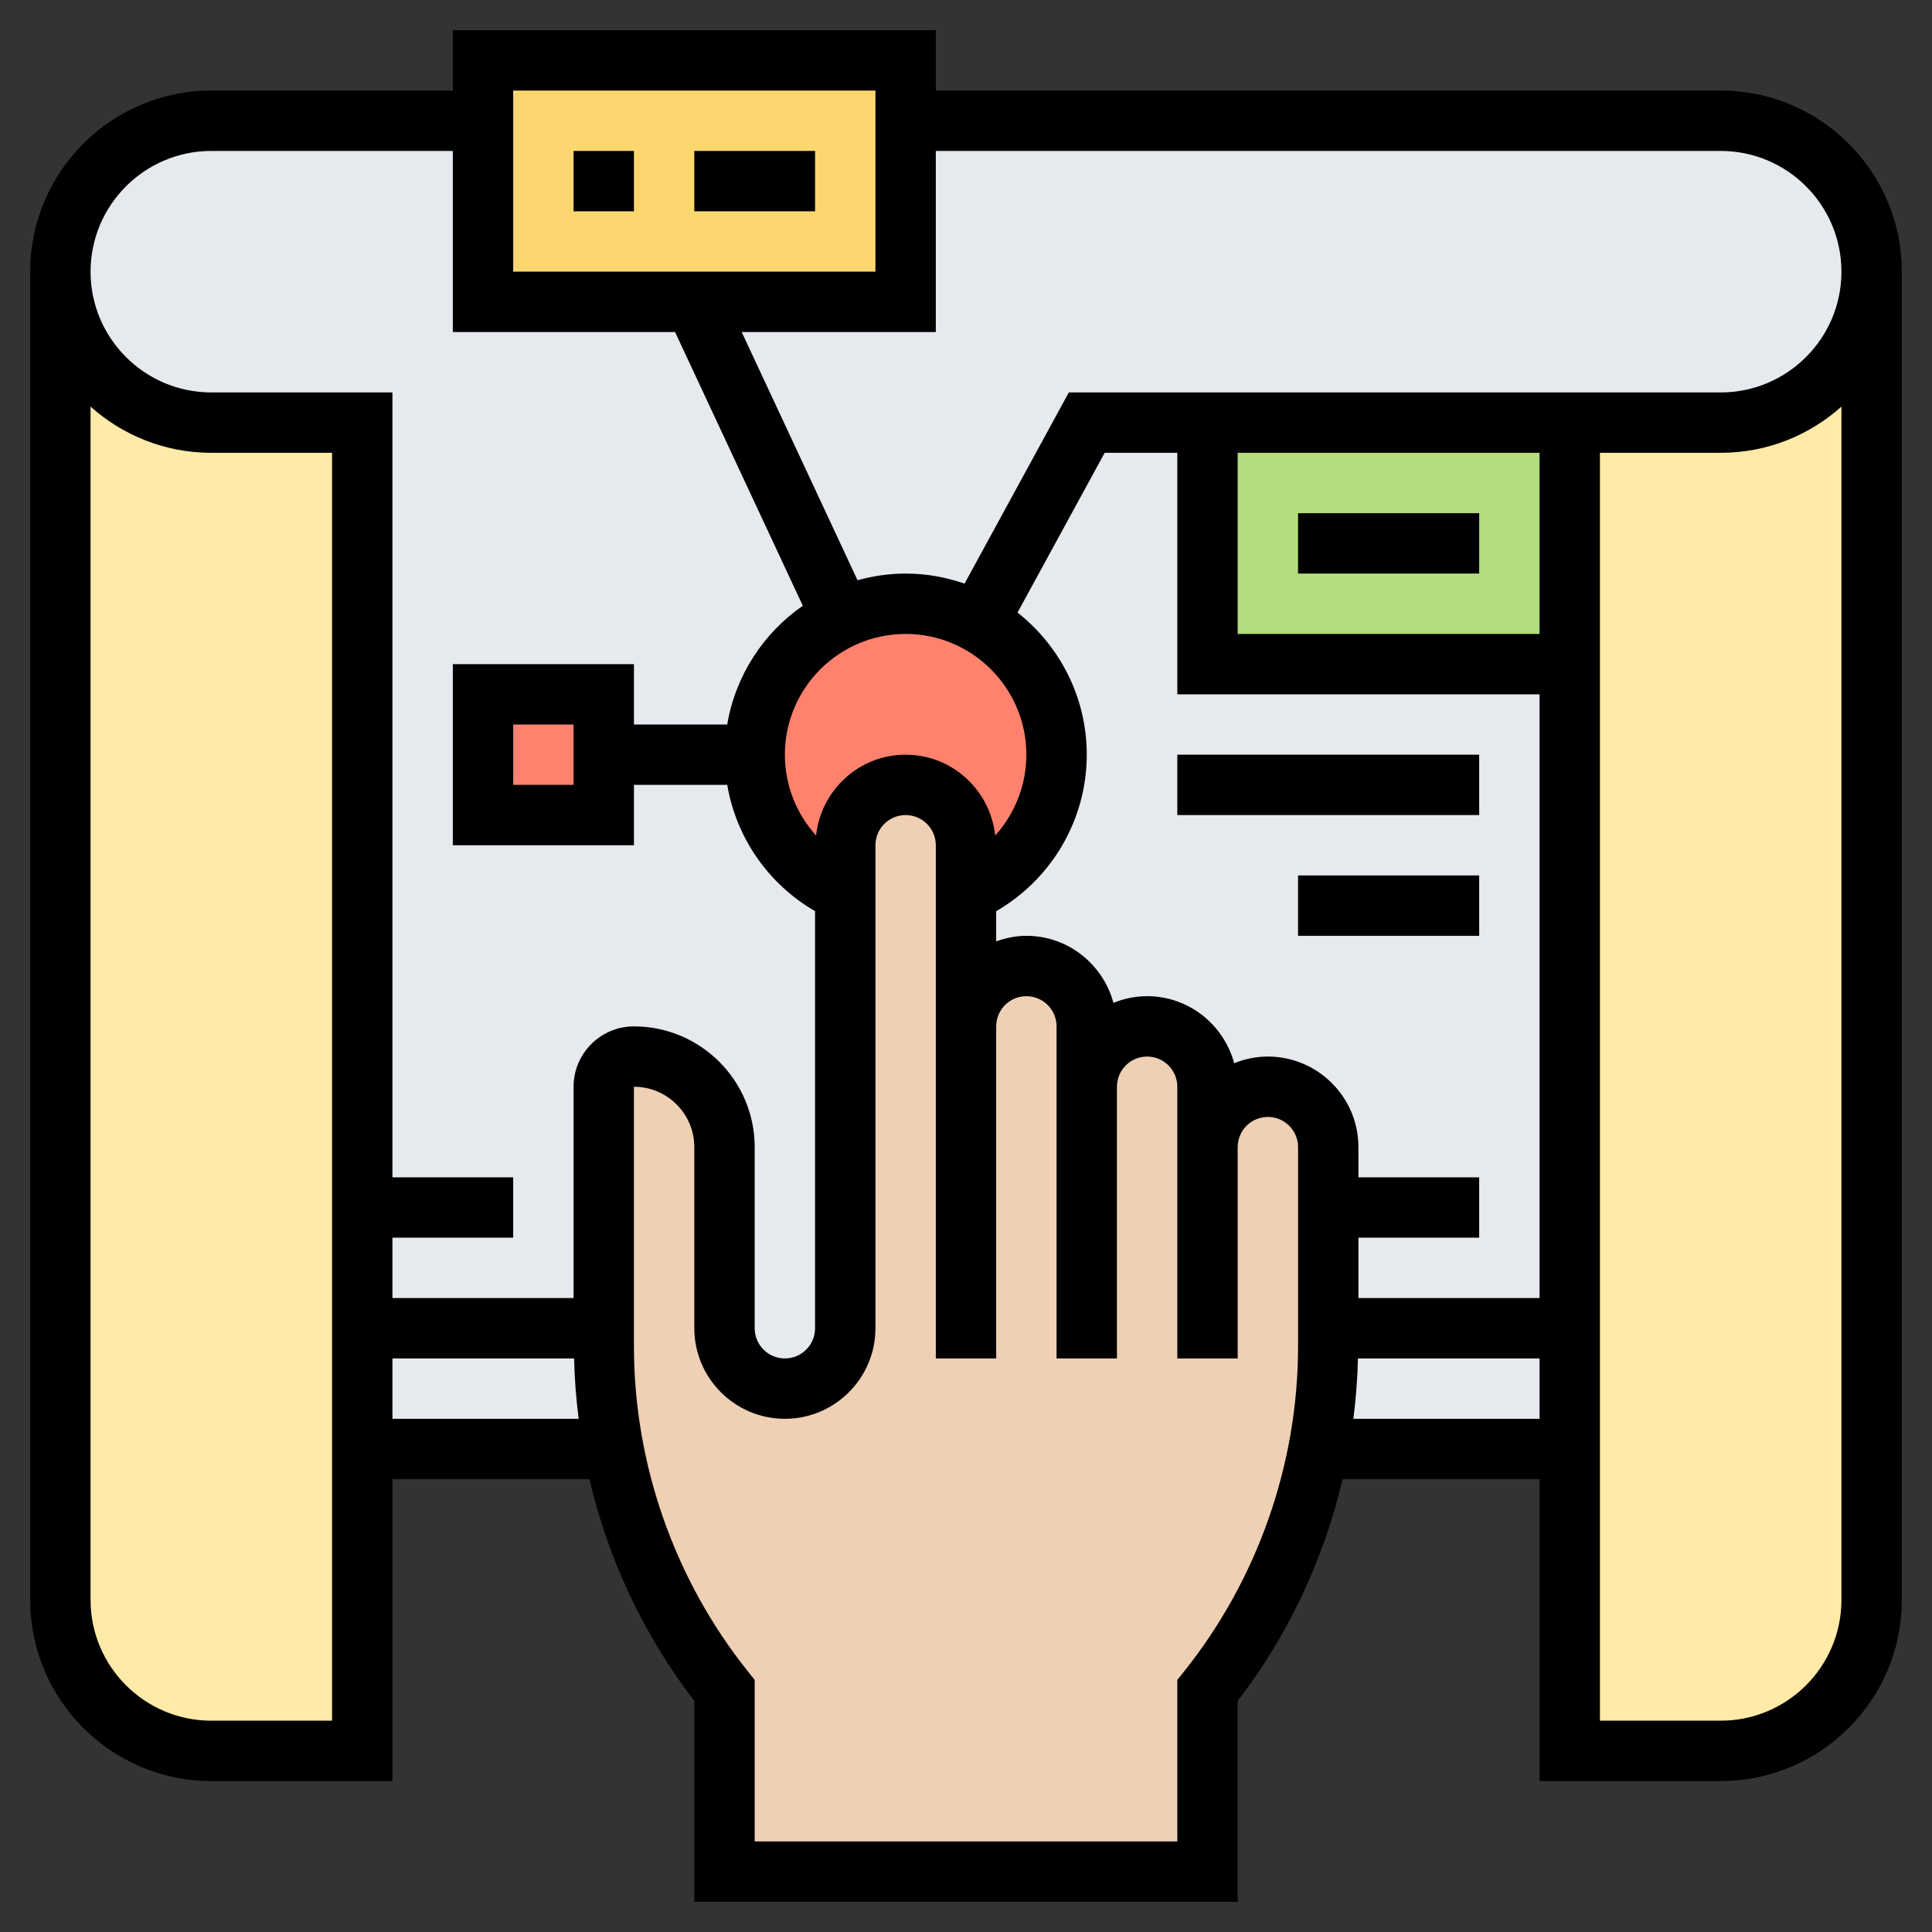 <svg width="64" height="64" viewBox="0 0 64 64" fill="none" xmlns="http://www.w3.org/2000/svg">
<rect x="0" y="0" width="64" height="64" fill="#333333" stroke="none"/>
<path d="M12 48V58H7C5.62 58 4.37 57.44 3.46 56.54C2.56 55.63 2 54.38 2 53V9C2 11.76 4.24 14 7 14H12V40V44V48Z" fill="#FFEAA7"/>
<path d="M62 9V53C62 55.76 59.76 58 57 58H52V48V44V22V14H57C58.38 14 59.63 13.44 60.54 12.54C61.44 11.63 62 10.38 62 9Z" fill="#FFEAA7"/>
<path d="M57 4H7C5.62 4 4.37 4.56 3.46 5.46C2.56 6.37 2 7.62 2 9C2 11.76 4.24 14 7 14H12V40V44V48H52V44V14H57C58.38 14 59.63 13.44 60.54 12.54C61.44 11.63 62 10.38 62 9C62 6.24 59.76 4 57 4Z" fill="#E6E9ED"/>
<path d="M40 14H52V22H40V14Z" fill="#B4DD7F"/>
<path d="M30 4V10H23H16V4V2H30V4Z" fill="#FCD770"/>
<path d="M35 25C35 27.05 33.77 28.81 32 29.58V28C32 26.9 31.1 26 30 26C29.45 26 28.95 26.22 28.59 26.59C28.22 26.95 28 27.45 28 28V29.58C26.23 28.81 25 27.05 25 25C25 22.99 26.18 21.26 27.89 20.47C28.53 20.17 29.25 20 30 20C30.87 20 31.68 20.22 32.39 20.61C33.95 21.46 35 23.11 35 25Z" fill="#FF826E"/>
<path d="M20 25V27H16V23H20V25Z" fill="#FF826E"/>
<path d="M40 38C40 37.45 40.22 36.95 40.59 36.59C40.95 36.22 41.45 36 42 36C43.1 36 44 36.9 44 38V40V44V44.6C44 45.75 43.89 46.89 43.68 48C43.51 48.9 43.27 49.78 42.97 50.64C42.3 52.56 41.3 54.38 40 56V62H24V56C22.13 53.66 20.87 50.91 20.32 48C20.11 46.89 20 45.75 20 44.6V44V36C20 35.45 20.45 35 21 35C22.66 35 24 36.34 24 38V44C24 44.55 24.22 45.05 24.59 45.41C24.95 45.78 25.45 46 26 46C27.1 46 28 45.1 28 44V29.58V28C28 27.45 28.22 26.95 28.59 26.59C28.95 26.22 29.45 26 30 26C31.1 26 32 26.9 32 28V29.58V34C32 33.45 32.22 32.95 32.59 32.59C32.95 32.22 33.45 32 34 32C35.1 32 36 32.9 36 34V36C36 35.45 36.22 34.95 36.59 34.59C36.95 34.22 37.45 34 38 34C39.1 34 40 34.9 40 36V38Z" fill="#F0D0B4"/>
<path d="M19 5H21V7H19V5Z" fill="black"/>
<path d="M23 5H27V7H23V5Z" fill="black"/>
<path d="M57 3H31V1H15V3H7C3.691 3 1 5.691 1 9V53C1 56.309 3.691 59 7 59H13V49H19.524C20.15 51.654 21.325 54.17 23 56.346V63H41V56.346C42.675 54.17 43.85 51.654 44.476 49H51V59H57C60.309 59 63 56.309 63 53V9C63 5.691 60.309 3 57 3ZM17 3H29V9H17V3ZM7 5H15V11H22.363L26.594 20.066C25.29 20.969 24.365 22.375 24.09 24H21V22H15V28H21V26H24.091C24.388 27.753 25.451 29.287 27 30.184V44C27 44.552 26.552 45 26 45C25.448 45 25 44.552 25 44V38C25 35.794 23.206 34 21 34C19.897 34 19 34.897 19 36V43H13V41H17V39H13V13H7C4.794 13 3 11.206 3 9C3 6.794 4.794 5 7 5ZM41 15H51V21H41V15ZM51 23V43H45V41H49V39H45V38C45 36.346 43.654 35 42 35C41.605 35 41.23 35.081 40.884 35.22C40.539 33.945 39.383 33 38 33C37.605 33 37.23 33.081 36.884 33.22C36.539 31.945 35.383 31 34 31C33.648 31 33.314 31.072 33 31.184V30.184C34.838 29.12 36 27.157 36 25C36 23.091 35.101 21.391 33.707 20.292L36.594 15H39V23H51ZM34 25C34 26.01 33.618 26.957 32.967 27.678C32.805 26.177 31.544 25 30 25C28.456 25 27.195 26.177 27.033 27.678C26.382 26.957 26 26.01 26 25C26 22.794 27.794 21 30 21C32.206 21 34 22.794 34 25ZM19 24V26H17V24H19ZM11 57H7C4.794 57 3 55.206 3 53V13.469C4.063 14.42 5.465 15 7 15H11V57ZM13 47V45H19.017C19.031 45.671 19.085 46.337 19.169 47H13ZM43 44.597C43 48.499 41.657 52.327 39.219 55.375L39 55.649V61H25V55.649L24.781 55.375C22.343 52.327 21 48.499 21 44.597V36C22.103 36 23 36.897 23 38V44C23 45.654 24.346 47 26 47C27.654 47 29 45.654 29 44V28C29 27.448 29.448 27 30 27C30.552 27 31 27.448 31 28V45H33V34C33 33.448 33.448 33 34 33C34.552 33 35 33.448 35 34V45H37V36C37 35.448 37.448 35 38 35C38.552 35 39 35.448 39 36V45H41V38C41 37.448 41.448 37 42 37C42.552 37 43 37.448 43 38V44.597ZM44.832 47C44.916 46.337 44.969 45.671 44.984 45H51V47H44.832ZM61 53C61 55.206 59.206 57 57 57H53V15H57C58.535 15 59.938 14.42 61 13.469V53ZM57 13H52H51H35.406L31.952 19.333C31.339 19.121 30.684 19 30 19C29.448 19 28.915 19.081 28.407 19.221L24.57 11H31V5H57C59.206 5 61 6.794 61 9C61 11.206 59.206 13 57 13Z" fill="black"/>
<path d="M39 25H49V27H39V25Z" fill="black"/>
<path d="M43 29H49V31H43V29Z" fill="black"/>
<path d="M43 17H49V19H43V17Z" fill="black"/>
</svg>
